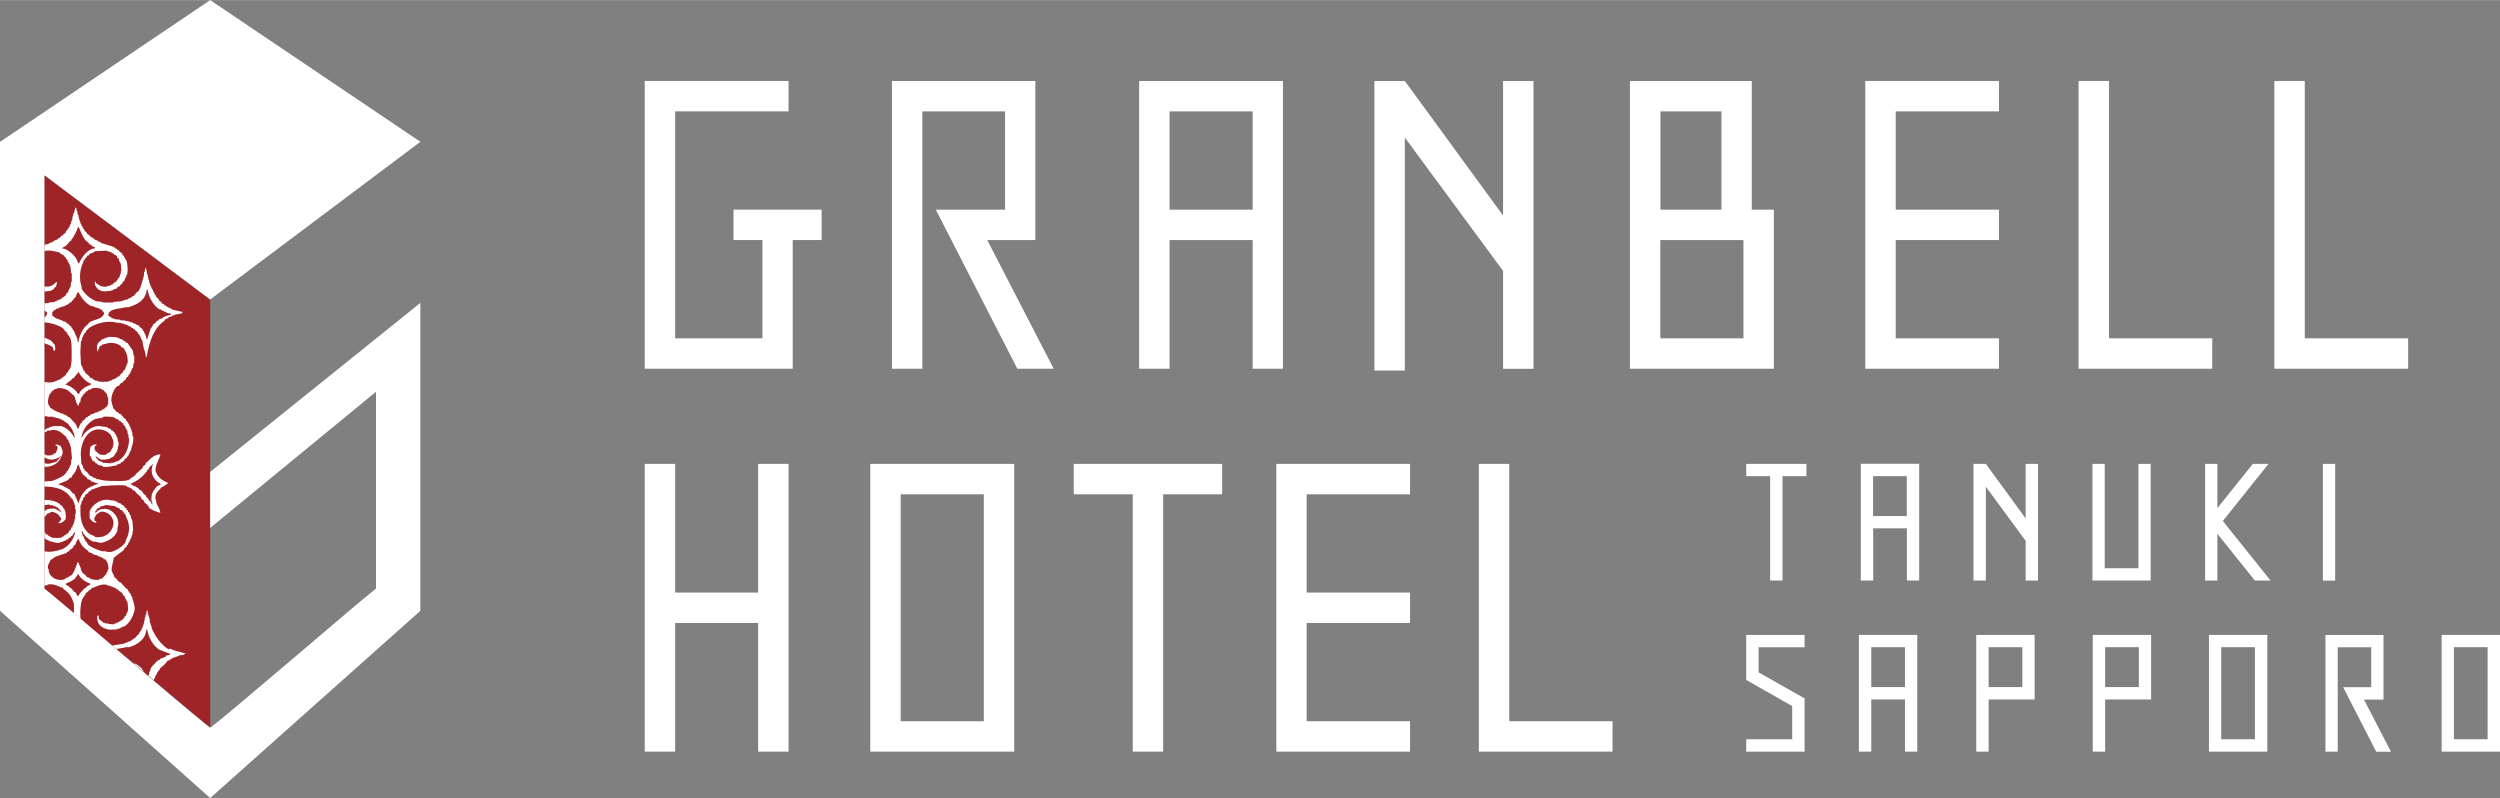 <?xml version="1.0" encoding="UTF-8"?>
<svg id="_レイヤー_2" data-name="レイヤー 2" xmlns="http://www.w3.org/2000/svg" width="82.66mm" height="26.39mm" xmlns:xlink="http://www.w3.org/1999/xlink" viewBox="0 0 234.32 74.79">
  <rect x="0" y="0" width="234.32" height="74.79" fill="#808080" stroke="none"/>
  <defs>
    <style>
      .cls-1 {
        fill: #9e2428;
      }

      .cls-2, .cls-3 {
        fill: #fff;
      }

      .cls-3 {
        fill-rule: evenodd;
      }

      .cls-4 {
        fill: none;
      }

      .cls-5 {
        clip-path: url(#clippath);
      }
    </style>
    <clipPath id="clippath">
      <polygon class="cls-4" points="19.71 68.2 4.16 55.16 4.16 16.41 19.71 28.07 19.71 68.2"/>
    </clipPath>
  </defs>
  <g id="_レイヤー_3" data-name="レイヤー 3">
    <g>
      <g>
        <g>
          <g>
            <path class="cls-4" d="M84.42,67.59h7.79v-21.27h-7.79v21.27Z"/>
            <polygon class="cls-2" points="71.06 55.53 63.28 55.53 63.28 43.47 60.43 43.47 60.43 70.44 63.28 70.44 63.28 58.38 71.06 58.38 71.06 70.44 73.91 70.44 73.91 43.47 71.06 43.47 71.06 55.53"/>
            <path class="cls-2" d="M81.57,43.47v26.97h13.49v-26.97h-13.49ZM92.21,67.59h-7.79v-21.27h7.79v21.27Z"/>
            <path class="cls-2" d="M132.16,46.32v-2.85h-12.53v26.97h12.53v-2.85h-9.69v-9.21h9.69v-2.85h-9.69v-9.21h9.69Z"/>
            <path class="cls-2" d="M151.14,67.59h-9.68v-24.12h-2.85v26.97h12.53v-2.85Z"/>
            <polygon class="cls-2" points="100.64 46.32 106.17 46.32 106.17 70.44 109.02 70.44 109.02 46.32 114.55 46.32 114.55 43.47 100.64 43.47 100.64 46.32"/>
          </g>
          <g>
            <path class="cls-4" d="M94.19,10.43h-7.75v9.21h7.75v-9.21Z"/>
            <path class="cls-4" d="M117.41,10.43h-7.79v9.21h7.79v-9.21Z"/>
            <path class="cls-2" d="M166.26,19.64h-2.07V7.58h-11.42v26.97h13.49v-14.91ZM155.63,10.43h5.72v9.21h-5.72v-9.21ZM163.41,31.7h-7.79v-9.21h7.79v9.21Z"/>
            <path class="cls-2" d="M68.75,22.49h2.71v9.21h-8.18V10.43h10.63v-2.85h-13.48v26.97h13.87v-12.06h2.71v-2.85h-8.26v2.85Z"/>
            <path class="cls-2" d="M83.6,7.58v26.97h2.85V10.43h7.75v9.21h-6.49l7.64,14.91h3.41l-6.23-12.06h4.51V7.58h-13.45Z"/>
            <path class="cls-2" d="M120.25,34.55V7.58h-13.48v26.97h2.85v-12.06h7.79v12.06h2.85ZM109.62,19.64v-9.21h7.79v9.21h-7.79Z"/>
            <path class="cls-2" d="M187.36,10.43v-2.85h-12.53v26.97h12.53v-2.85h-9.68v-9.21h9.68v-2.85h-9.68v-9.21h9.68Z"/>
            <path class="cls-2" d="M207.35,31.7h-9.68V7.58h-2.85v26.97h12.53v-2.85Z"/>
            <path class="cls-2" d="M225.71,31.7h-9.69V7.58h-2.85v26.97h12.54v-2.85Z"/>
            <path class="cls-2" d="M140.88,7.58v12.61l-9.21-12.61h-2.85v27.14h2.85V12.88l9.21,12.5v9.18h2.85V7.58h-2.85Z"/>
          </g>
        </g>
        <polygon class="cls-4" points="19.71 28.07 19.71 68.2 4.16 55.16 4.16 16.41 19.71 28.07"/>
        <polygon class="cls-2" points="4.22 16.46 4.16 16.41 4.16 16.5 4.22 16.46"/>
        <polygon class="cls-1" points="19.7 68.2 4.16 55.16 4.16 16.41 19.7 28.07 19.7 68.2"/>
        <g class="cls-5">
          <path class="cls-3" d="M15.78,60.84c-.7-.44-1.21-1.17-1.56-1.96v-.17h-.06v-.17h-.06v-.17h-.06v-.29c-.08-.26-.2-.61-.23-.92-.14.15-.04.25-.12.46h-.06v.23h-.06v.29h-.06v.29h-.06v.17h-.06v.17h-.06v.12h-.06v.17s-.08.04-.12.06v.12s-.08.04-.12.06v.12c-.06.04-.12.08-.17.12-.08.1-.15.19-.23.29h-.12s-.04.08-.06.12h-.12s-.04.08-.06.12h-.12v.06h-.17v.06h-.12v.06h-.17v.06c-.37.06-.73.12-1.1.17-.19.05-1.13-.06-1.27-.12v-.06c-.12-.02-.23-.04-.35-.06v-.06h-.12v-.06h-.12s-.04-.08-.06-.12h-.12s-.04-.08-.06-.12h-.12s-.04-.08-.06-.12c-.1-.08-.19-.15-.29-.23v-.12s-.08-.04-.12-.06c-.04-.12-.08-.23-.12-.35h-.06v-.12h-.06c-.02-.21-.04-.42-.06-.64-.15-.5-.06-1.76.12-2.14h.06v-.12s.08-.04.12-.06v-.12s.08-.04.12-.06v-.12c.1-.08.19-.15.29-.23.02-.04.04-.08.06-.12h.12c.04-.06.08-.12.12-.17.08-.02.15-.04.23-.06.21-.11.78-.36,1.21-.23v.06h.23v.06h.17v.06h.17v.06h.12v.06h.12s.04.08.06.12h.12c.04.06.08.12.12.17h.12v.06c.08.06.15.12.23.17v.12c.06.04.12.08.17.12.02.08.04.15.06.23h.06c.02.08.04.15.06.23h.06c.05.12.12.8.06.98h-.06v.17h-.06c-.02.08-.04.15-.06.23-.04.02-.08.04-.12.06v.12h-.06c-.06.08-.12.15-.17.23h-.12s-.04.08-.06.12h-.12v.06h-.12v.06h-.12v.06h-.17v.06c-.2.07-.58-.02-.69-.06h-.23v-.06h-.17s-.04-.08-.06-.12c-.26-.17-.35-.13-.35-.58-.04.02-.08.04-.12.06,0,.18-.03.43.06.52.06.5.89.86,1.39.75h.4v-.06h.23v-.06h.12v-.06c.12-.04.23-.08.35-.12.46-.29.75-.82.92-1.39.12-.4-.09-.94-.17-1.15v-.17h-.06v-.12h-.06c-.02-.08-.04-.15-.06-.23-.04-.02-.08-.04-.12-.06v-.12s-.08-.04-.12-.06v-.12c-.08-.06-.15-.12-.23-.17-.15-.17-.31-.35-.46-.52-.06-.02-.12-.04-.17-.06-.1-.12-.19-.23-.29-.35-.04-.02-.08-.04-.12-.06-.04-.12-.08-.23-.12-.35h-.06v-.17h-.06c-.07-.21.02-.62.06-.75.04-.19.08-.39.12-.58.33-.25.65-.5.98-.75v-.12c.08-.06.15-.12.23-.17v-.12s.08-.04.12-.06c.02-.08.04-.15.06-.23h.06c.04-.12.08-.23.12-.35h.06v-.17h.06v-.17h.06v-.35h.06c-.02-.33-.04-.65-.06-.98h-.06v-.17h-.06c-.02-.12-.04-.23-.06-.35h-.06v-.12h-.06v-.12s-.08-.04-.12-.06v-.12s-.08-.04-.12-.06v-.12s-.08-.04-.12-.06c-.08-.1-.15-.19-.23-.29h-.12s-.04-.08-.06-.12c-.12-.04-.23-.08-.35-.12v-.06h-.12v-.06h-.17v-.06h-.23c-.95-.3-1.87.4-2.08,1.04v.64c.23.19.21.37.64.4-.04-.16-.01-.13-.17-.17-.02-.2-.08-.27.06-.4.06-.22.16-.25.35-.35v-.06h.17v-.06c.63,0,1,.35,1.15.81.2.61-.39,1.36-.75,1.44-.13.13-.74.2-.98.12v-.06c-.25-.11-.46-.17-.64-.35-.44-.43-.69-1.04-.69-1.91v-.69h.06c.02-.12.04-.23.06-.35h.06c.04-.12.08-.23.12-.35.04-.02.08-.04.12-.06v-.12c.1-.08.19-.15.29-.23l.12-.17h.12s.04-.08.06-.12c.33-.12.65-.23.98-.35.31-.02.62-.04.92-.06.45,0,1.08-.08,1.44.06v.06c.12.04.23.08.35.12v.06h.12c.04.06.08.12.12.17h.12c.08.1.15.19.23.29.13.12.27.23.4.35v.12c.1.08.19.15.29.23v.12c.1.08.19.15.29.23v.06s.08.04.12.06v.12c.14.19.8.46,1.1.52-.04-.37-.23-.58-.35-.87-.06-.15-.02-.35-.12-.46.01-.53.2-.66.46-.92.04-.06.08-.12.12-.17h.12v-.06h.12s.04-.08.06-.12h.12v-.06c.16-.1.1.05.17-.17-.35-.09-.95-.51-1.04-.87-.39-.42.3-1.38.35-1.79-.61.04-.89.37-1.21.69-.06.04-.12.08-.17.12v.12c-.1.08-.19.15-.29.23v.12c-.19.17-.38.35-.58.52-.08.1-.15.19-.23.29h-.12s-.04.08-.06.12h-.12s-.04.08-.06.12c-.34.21-.9.17-1.44.17-.61,0-1.14-.02-1.56-.17h-.17v-.06l-.35-.12v-.06c-.08-.02-.15-.04-.23-.06-.1-.12-.19-.23-.29-.35-.08-.06-.15-.12-.23-.17v-.12s-.08-.04-.12-.06c-.02-.1-.04-.19-.06-.29h-.06v-.12h-.06c-.02-.31-.04-.62-.06-.92,0-.96.4-1.77.98-2.14.71-.45,1.82-.05,1.96.64.21.21.13.88-.06,1.04-.09.35-.38.31-.58.52-.51,0-.56-.03-.81-.29-.04-.02-.08-.04-.12-.06v-.06c-.04-.07,0,0-.06-.06-.02-.26-.06-.33.17-.46v-.06c-.38,0-.35.1-.58.23-.04.22-.06.51-.06.81.15.13.16.36.29.52.06.02.12.04.17.06.04.06.08.12.12.17h.12s.04.08.06.12c.13.08.3.06.46.12v.06c.25.08.76,0,.92-.06.13-.02.27-.04.4-.06v-.06c.12-.04.23-.08.35-.12.02-.04.04-.08.06-.12h.12c.1-.12.19-.23.29-.35.06-.04.12-.08.17-.12v-.12s.08-.04.12-.06c.04-.12.08-.23.12-.35h.06v-.12h.06v-.17c.08-.21.27-.81.17-1.15h-.06v-.35h-.06v-.23h-.06v-.12h-.06v-.17h-.06c-.02-.08-.04-.15-.06-.23h-.06v-.12h-.06c-.02-.06-.04-.12-.06-.17-.04-.02-.08-.04-.12-.06v-.12c-.06-.04-.12-.08-.17-.12-.12-.13-.23-.27-.35-.4h-.12c-.04-.06-.08-.12-.12-.17h-.12c-.08-.1-.15-.19-.23-.29h-.06c-.06-.19-.12-.38-.17-.58-.17-.59.27-1.38.52-1.56h.12c.08-.1.15-.19.23-.29h.12s.04-.08.06-.12c.1-.08.19-.15.29-.23v-.12c.08-.06.15-.12.23-.17v-.12s.08-.04.12-.06v-.12h.06v-.12h.06c.04-.12.08-.23.12-.35h.06c.02-.15.04-.31.06-.46h.06v-.69h-.06c-.02-.15-.04-.31-.06-.46-.17-.25-.35-.5-.52-.75h-.12c-.04-.06-.08-.12-.12-.17h-.12s-.04-.08-.06-.12h-.12v-.06h-.17v-.06h-.12v-.06c-.14-.05-.84-.12-1.04-.06v.06h-.17v.06h-.17v.06h-.12c-.13.12-.27.23-.4.35-.07.1,0,.13-.12.23,0,.18-.03.43.06.52v.06h.06v-.23h.06c.05-.1.04-.22.12-.29h.12s.04-.08.06-.12c.1-.02.19-.04.29-.06.51-.19,1.06-.09,1.44.17.04.06.08.12.12.17h.12c.06.05.27.41.29.52.09.09.19.74.12.98h-.06v.17h-.06v.17h-.06c-.02.08-.04.15-.06.23l-.17.12v.12c-.06.04-.12.08-.17.12-.08.1-.15.19-.23.29h-.12s-.04.08-.06.12h-.12v.06c-.12.04-.23.08-.35.12v.06h-.17v.06h-.17v.06h-.46v.06h-.06v-.06h-.4v-.06c-.12-.02-.23-.04-.35-.06v-.06h-.12s-.04-.08-.06-.12c-.08-.02-.15-.04-.23-.06-.04-.06-.08-.12-.12-.17-.13-.12-.27-.23-.4-.35v-.12s-.08-.04-.12-.06c-.04-.12-.08-.23-.12-.35h-.06v-.17h-.06c-.02-.4-.04-.81-.06-1.21.02-.35.04-.69.06-1.04h.06c.02-.12.04-.23.06-.35h.06c.02-.08.04-.15.06-.23h.06v-.12c.06-.04.12-.08.17-.12v-.12c.08-.06.15-.12.23-.17v-.06c.61-.44,1.74-.8,2.71-.52h.35v.06h.23v.06h.17v.06h.17v.06h.12v.06c.08.02.15.04.23.06.02.04.04.08.06.12h.12s.04.08.06.12h.12s.04.08.06.12c.08.06.15.12.23.17v.12c.06.04.12.08.17.12v.12h.06c.04.12.08.23.12.35h.06c.04.23.08.46.12.69.09.26.21.61.23.92h.06c.26-1.47.66-2.69,1.67-3.41.04-.06.08-.12.12-.17.08-.02.15-.04.23-.06.02-.04.04-.08.06-.12h.17v-.06h.12v-.06h.17v-.06c.27-.06.54-.12.81-.17v-.12c-.33-.08-.65-.15-.98-.23v-.06c-.08-.02-.15-.04-.23-.06v-.06h-.12v-.06h-.12s-.04-.08-.06-.12h-.12c-.04-.06-.08-.12-.12-.17h-.12s-.04-.08-.06-.12c-.1-.08-.19-.15-.29-.23v-.12c-.08-.06-.15-.12-.23-.17v-.12s-.08-.04-.12-.06v-.12l-.12-.12v-.12h-.06v-.12h-.06v-.12h-.06c-.02-.08-.04-.15-.06-.23h-.06v-.17h-.06v-.17h-.06v-.23h-.06v-.23h-.06v-.29h-.06c-.06-.18,0-.39-.12-.52v-.12h-.06c-.02.13-.04.27-.06.4h-.06v.29c-.15.49-.25,1.12-.52,1.5-.06.04-.12.08-.17.12-.1.12-.19.23-.29.35h-.12s-.04.08-.06.12h-.12v.06c-.08.02-.15.04-.23.06v.06c-.12.02-.23.04-.35.06v.06h-.23v.06c-.27.02-.54.04-.81.06v.06h-.98v-.06c-.19-.02-.38-.04-.58-.06-.53-.19-1.17-.72-1.39-1.21v-.17c-.27-.71-.15-1.72.17-2.31v-.12s.08-.04.12-.06v-.12c.06-.04.12-.08.17-.12.02-.06.04-.12.06-.17h.12c.04-.06.08-.12.12-.17.12-.04.23-.08.35-.12v-.06h.12v-.06c.38-.02.77-.04,1.15-.06v.06h.23v.06c.08.02.15.04.23.06v.06h.12c.04.06.08.12.12.17h.12l.12.12v.12c.06.04.12.08.17.12.02.1.04.19.06.29h.06v.12h.06c.02.25.04.5.06.75h-.06v.29h-.06c-.02.1-.04.19-.06.29-.04.02-.08.04-.12.06v.12h-.06c-.07.09-.08.1-.12.23-.15.04-.19.09-.29.17v.06c-.08.02-.15.04-.23.06v.06c-.12.02-.23.04-.35.06v.06c-.69,0-.63-.12-1.04-.35v-.12h-.12c.02.13.04.27.06.4h.06c.1.4.71.59,1.15.46h.29v-.06h.17v-.06c.12-.04.23-.08.35-.12.04-.06.08-.12.12-.17h.12c.06-.08.12-.15.17-.23.04-.02.08-.04.12-.06v-.12c.06-.04.12-.08.17-.12.04-.12.08-.23.12-.35h.06v-.17h.06c.13-.33.08-1.12-.06-1.44h-.06v-.12h-.06v-.12h-.06c-.02-.06-.04-.12-.06-.17-.04-.02-.08-.04-.12-.06v-.12c-.1-.08-.19-.15-.29-.23-.02-.04-.04-.08-.06-.12h-.12s-.04-.08-.06-.12h-.12s-.04-.08-.06-.12h-.12v-.06c-.38-.12-.77-.23-1.15-.35v-.06h-.12v-.06h-.12l-.12-.12c-.08-.02-.15-.04-.23-.06-.02-.04-.04-.08-.06-.12h-.12s-.04-.08-.06-.12h-.12c-.15-.1-.11-.23-.35-.29-.07-.25-.18-.2-.29-.35v-.12s-.08-.04-.12-.06c-.02-.08-.04-.15-.06-.23h-.06c-.02-.08-.04-.15-.06-.23h-.06v-.17h-.06v-.17h-.06v-.23h-.06v-.23h-.06c-.02-.13-.04-.27-.06-.4h-.06v-.23h-.06v-.06h-.06c-.04.17-.08.35-.12.52h-.06v.23h-.06c-.02.15-.04.31-.06.46h-.06c-.02.12-.04.23-.06.35h-.06c-.02.08-.04.15-.06.23h-.06v.12s-.08.04-.12.06v.12c-.06.04-.12.08-.17.12v.12c-.08.06-.15.12-.23.17-.02.04-.04.08-.06.12h-.12c-.06.08-.12.15-.17.23h-.12s-.04.08-.06.12c-.08.02-.15.04-.23.06v.06h-.12v.06h-.12v.06l-.35.12v.06c-.12.02-.23.04-.35.06v.06c-.17.04-.35.08-.52.12v.06c-.08.02-.15.04-.23.06v.06c-.08.02-.15.04-.23.06-.04.06-.08.12-.12.17h-.12c-.04.06-.08.12-.12.17h-.06v.12c-.08.06-.15.12-.23.17v.12h-.06c-.04.12-.08.23-.12.35h-.06v.17h-.06v.23c-.17.54.06,1.23.29,1.56.08.06.15.12.23.17.02.06.04.12.06.17h.12c.06.08.12.15.17.23h.12s.04.08.06.12c.1.02.19.04.29.06v.06h.12v.06h.29v.06c.23-.02.46-.04.69-.06.09-.1.2-.09.29-.17.02-.04.04-.08.06-.12.06-.04.12-.08.17-.12v-.17h.06v-.29c-.21.12-.3.34-.58.4-.12.11-.61.06-.75,0v-.06c-.1-.02-.19-.04-.29-.06-.02-.04-.04-.08-.06-.12h-.12s-.04-.08-.06-.12c-.12-.1-.23-.19-.35-.29-.04-.12-.08-.23-.12-.35h-.06v-.17h-.06v-.4s-.07-.02-.06-.12h.06v-.4h.06v-.17h.06c.02-.08.04-.15.06-.23h.06v-.12c.06-.04.12-.08.17-.12.08-.1.15-.19.23-.29.32-.23,1.04-.39,1.56-.23.17.04.35.08.52.12.02.04.04.08.06.12h.12s.04.08.06.12h.12s.04.08.06.12c.06.04.12.08.17.12v.12s.08.04.12.06c.02.08.04.15.06.23h.06v.12h.06v.12h.06v.17h.06c.02.21.04.42.06.64h.06v.81h-.06c-.02.17-.04.35-.06.52h-.06v.12h-.06c-.04.12-.08.23-.12.35-.06.04-.12.08-.17.12v.12c-.06.04-.12.08-.17.12v.06h-.12c-.04.06-.08.12-.12.17h-.12v.06c-.12.04-.23.08-.35.12v.06h-.17v.06c-.19.02-.38.04-.58.06v.06h-.98v-.06c-.27-.02-.54-.04-.81-.06-1.02-.32-1.55-.74-1.91-1.73v-.23h-.06v-.29h-.06v-.29h-.06c-.06-.19,0-.33-.12-.46v-.12c-.14.15-.05.24-.12.46h-.06v.29h-.06v.23h-.06v.23h-.06c-.02.13-.04.27-.06.4-.53,1.25-1.38,2.33-3,2.48v.12c1.61.13,2.47,1.26,3,2.48.04.21.08.42.12.64.09.28.22.63.23.98h.06c.04-.2.12-.42.17-.58v-.29h.06v-.29h.06v-.23h.06v-.17h.06v-.17c.17-.25.35-.5.52-.75.06-.02.12-.04.17-.06.04-.06.08-.12.12-.17h.12s.04-.08.06-.12h.12v-.06h.12v-.06h.17v-.06h.12v-.06h.17v-.06h.23v-.06h.35c.87-.26,2.1.07,2.66.46.08.1.15.19.23.29.04.02.08.04.12.06v.12s.08.04.12.06v.12s.08.04.12.06v.12h.06c.2.44.17,1.1.17,1.73,0,.5-.01.93-.17,1.27h-.06v.12s-.08.04-.12.06v.12c-.06.04-.12.08-.17.12v.12c-.06.04-.12.08-.17.12v.06h-.12c-.04.06-.08.12-.12.17h-.12s-.04.08-.06.12h-.12c-.5.28-.98.33-1.56.12h-.17v-.06h-.12v-.06c-.08-.02-.15-.04-.23-.06-.02-.04-.04-.08-.06-.12h-.12c-.04-.06-.08-.12-.12-.17h-.12v-.06c-.08-.06-.15-.12-.23-.17v-.12l-.17-.12c-.02-.08-.04-.15-.06-.23h-.06v-.12h-.06v-.17h-.06c-.08-.2-.08-.83,0-1.04h.06c.02-.08.04-.15.06-.23h.06v-.12c.1-.08.19-.15.29-.23.04-.06.08-.12.12-.17.12-.04.23-.08.35-.12v-.06c.13-.07.62-.19.87-.12.22.07.7.24.81.4.02.1.04.19.06.29h.06v.06c.16-.16.08-.32.06-.58-.13-.15-.27-.31-.4-.46h-.12v-.06c-.08-.02-.15-.04-.23-.06v-.06h-.23v-.06h-.75v.06h-.29v.06h-.12v.06h-.12v.06h-.12l-.12.12h-.12s-.04.08-.06.12c-.15.13-.31.27-.46.4v.12h-.06c-.04.12-.08.23-.12.35h-.06c-.04.1-.16.82-.12.98.1.31.19.62.29.92.04.02.08.04.12.06.02.08.04.15.06.23.04.02.08.04.12.06v.12c.12.1.23.19.35.29.02.06.04.12.06.17h.12c.1.12.19.23.29.35h.12s.04.08.06.12c.1.08.19.15.29.23v.12s.08.04.12.06v.12h.06v.17c.03.09.15.37.12.52h-.06c-.02.21-.04.42-.06.64h-.06c-.02.08-.04.15-.06.23h-.06v.12h-.06s-.04.08-.06.12h-.12s-.04.08-.06.12h-.12s-.04.08-.06.12h-.12c-.06.08-.12.15-.17.23-.1.08-.19.15-.29.23-.36.51-.88,1.53-.58,2.48.02.13.04.27.06.4.29.69.79,1.22,1.5,1.5.23.02.46.04.69.06,1.01,0,1.51-.49,1.73-1.27.07-.25-.13-.5-.17-.69-.16-.04-.35-.2-.46-.12-.07.05,0,0-.06.06.06.02.12.04.17.06.03.12,0,.05.06.12-.02.17-.14.51-.23.58h-.12s-.04.08-.06.12h-.17v.06h-.46c-.17-.12-.35-.23-.52-.35v-.12s-.08-.04-.12-.06v-.17h-.06v-.17h-.06v-.4h.06c.02-.13.04-.27.06-.4.04-.02.08-.04.12-.06v-.12s.08-.04.12-.06c.15-.16.2-.29.46-.35v-.06h.23c.55-.19.99.08,1.27.35.1.08.19.15.29.23v.12s.08.04.12.06v.12h.06c.04.12.08.23.12.35h.06v.23h.06c.04.4.08.81.12,1.21h-.06c-.02.19-.04.38-.06.58h-.06c-.04.12-.08.23-.12.35h-.06v.12c-.06.04-.12.08-.17.12v.12c-.06.04-.12.08-.17.12v.06c-.34.25-.77.44-1.21.58-.33.02-.65.04-.98.06h-1.33v-.06h-.17v-.06h-.12v-.06c-.12-.04-.23-.08-.35-.12-.04-.06-.08-.12-.12-.17h-.12c-.13-.15-.27-.31-.4-.46-.08-.06-.15-.12-.23-.17-.4-.55-.89-1.36-1.79-1.39.08.21.15.42.23.64h.06v.12h.06c.02.13.04.27.06.4H.01c.22.71-.72,1.42-1.15,1.5v.12c.06.02.12.04.17.06v.06h.12v.06h.12s.04.08.06.12h.12s.04.08.06.12h.12c.16.11.52.71.4,1.1h-.06v.23h-.06v.17h-.06v.12h-.06v.17h-.06l-.17.52c.99-.19,1.41-.87,1.91-1.56.04-.02.08-.04.12-.06.1-.12.19-.23.29-.35h.12c.06-.08.12-.15.17-.23h.12s.04-.08.06-.12h.12v-.06c.08-.02.15-.04.23-.06v-.06c.32-.13.86-.06,1.27-.06,1.37,0,2.16.28,2.71,1.1.04.02.08.04.12.06.02.08.04.15.06.23h.06v.17h.06v.17h.06v.4h.06v.46h-.06v.46h-.06v.29h-.06v.17h-.06v.12h-.06v.17s-.08.04-.12.06c-.02.08-.04.15-.06.23h-.06c-.08.1-.13.14-.17.29-.13.04-.14.05-.23.12v.06h-.12s-.04.08-.06.12h-.12v.06c-.31.14-.63.07-.98.06-.1-.11-.11-.05-.23-.12v-.06h-.12s-.04-.08-.06-.12h-.12l-.12-.12v-.12s-.08-.04-.12-.06c-.02-.08-.04-.15-.06-.23h-.06v-.29c-.08-.25-.02-.29,0-.58.11-.1.05-.13.12-.23.04-.02.08-.04.12-.06.08-.1.15-.19.23-.29h.12v-.06h.17v-.06c.18-.06.46.05.52.12.28.07.28.3.46.46v.17h-.06c-.04.16-.01.13-.17.17v.12c.19,0,.26-.01.35-.12.23-.07.12-.12.29-.23.02-.28.07-.28,0-.52v-.23h-.06v-.17s-.08-.04-.12-.06v-.12s-.08-.04-.12-.06v-.12c-.06-.02-.12-.04-.17-.06-.04-.06-.08-.12-.12-.17h-.12v-.06c-.22-.12-.92-.35-1.33-.23v.06h-.29v.06h-.17v.06h-.12v.06c-.08.02-.15.04-.23.06-.02.04-.04.08-.06.12h-.12c-.04.06-.08.12-.12.17h-.12l-.12.12v.12c-.08.06-.15.12-.23.17v.12h-.06l-.12.35h-.06v.17c-.58,1.33.19,2.58.87,3.23.12.11.27.13.4.23.06.08.12.15.17.23.04.02.08.04.12.06v.12h.06c.02.13.04.27.06.4h.06v.35h.06v.23h-.06v.29h-.06v.17h-.06c-.02.08-.04.15-.06.23-.06.04-.12.08-.17.12-.12.13-.23.27-.35.4h-.12c-.06.08-.12.15-.17.23-.15.13-.31.27-.46.4v.12s-.08.04-.12.06v.12s-.08.04-.12.06v.12h-.06c-.04.12-.08.23-.12.35h-.06c-.02.12-.04.23-.06.35h-.06v.29c-.14.45.08,1.15.29,1.44.06.04.12.08.17.12v.12c.06.04.12.08.17.12v.06h.12c.04.06.08.12.12.17.17.06.35.12.52.17v.06c.23.04.46.08.69.12v-.06h.4v-.06h.23v-.06h.12v-.06h.12s.04-.08.06-.12h.12v-.06c.06-.04.12-.08.17-.12.04-.18.21-.45.12-.58v-.23c-.18.12-.03.06-.12.23h-.06v.12h-.06c-.06.08-.12.15-.17.23-.17.06-.35.12-.52.17-.53.17-1.41-.31-1.56-.52v-.12s-.08-.04-.12-.06v-.12s-.08-.04-.12-.06c-.02-.13-.04-.27-.06-.4h-.06c-.1-.3.14-1.07.23-1.21.04-.02.08-.04.12-.06v-.12c.08-.06.15-.12.23-.17.1-.12.19-.23.29-.35h.12s.04-.08.06-.12c.08-.02.15-.04.23-.06v-.06c.08-.02.15-.04.23-.06v-.06h.17v-.06h.23v-.06c.43-.14,1,.12,1.21.23.08.02.15.04.23.06.02.04.04.08.06.12.54.36.77.71.98,1.39v1.04c-.02.35-.04.69-.06,1.04h-.06c-.02.12-.04.23-.06.35h-.06c-.02.08-.04.15-.06.23-.19.21-.39.42-.58.64h-.12s-.04.08-.06.12c-.12.04-.23.08-.35.12v.06h-.17v.06c-.27.06-.54.12-.81.17v-.06c-.11,0-.43.11-.64.06v-.06s-.08.04-.12.06v-.06h-.46v-.06h-.29v-.06h-.23v-.06h-.17v-.06h-.12v-.06h-.12v-.06h-.12l-.12-.12h-.12c-.04-.06-.08-.12-.12-.17h-.12c-.06-.08-.12-.15-.17-.23-.04-.02-.08-.04-.12-.06v-.12c-.06-.04-.12-.08-.17-.12-.04-.12-.08-.23-.12-.35h-.06v-.17h-.06v-.17h-.06v-.17h-.06c-.02-.19-.04-.38-.06-.58h-.06c-.07-.21.02-.37-.12-.52v-.12c-.12.13-.05.28-.12.46h-.06v.29h-.06v.23h-.06v.29h-.06c-.04.17-.08.35-.12.52h-.06c-.04.12-.08.23-.12.35h-.06v.12h-.06c-.02.08-.04.15-.06.23H.01c-.02.06-.04.12-.06.17-.04.02-.08.04-.12.06v.12c-.08.06-.15.12-.23.17-.2.21-.39.48-.64.64h-.12l-.12.12h-.12v.06h-.12v.06h-.12v.06h-.17v.06h-.23v.06c-.22.07-.32-.03-.46.12h-.12v.06c.12.02.23.04.35.06v.06h.29v.06h.23v.06h.17v.06c.12.04.23.08.35.12v.06h.12s.04.08.06.12h.12c.04.06.08.12.12.17h.12s.04.08.06.12c.1.08.19.15.29.23v.12c.08.06.15.12.23.17v.12s.08.04.12.06c.02.08.04.15.06.23.04.02.08.04.12.06v.12h.06v.12h.06v.17h.06v.12h.06v.17h.06v.17h.06v.17h.06v.23h.06v.29c.07.22.16.46.17.75h.06c.02-.13.04-.27.06-.4h.06v-.23h.06v-.29h.06v-.29h.06v-.23h.06v-.17h.06v-.17h.06v-.12h.06c.02-.08.04-.15.06-.23.06-.04.12-.08.17-.12v-.12c.08-.06.15-.12.23-.17v-.06h.12s.04-.08.06-.12h.12s.04-.08.06-.12h.12v-.06h.12v-.06h.17v-.06h.12v-.06c.15-.02.31-.04.46-.06v-.06c.29-.02.58-.04.87-.06v-.06c.13-.03.16.07.23.06v-.06h.23v.06h.06s.03-.08.12-.06v.06c.23.02.46.04.69.06v.06h.17v.06h.12v.06h.17v.06h.12s.04.08.06.12h.12c.19.21.39.42.58.64.02.08.04.15.06.23h.06v.17h.06v.17h.06v.35h.06v.75h-.06c-.02.21-.04.42-.06.64h-.06c-.02.12-.04.23-.06.35h-.06c-.02.08-.04.15-.06.23-.04.02-.08.04-.12.06v.12c-.1.08-.19.15-.29.23-.02.04-.04.08-.06.12h-.12s-.04.08-.06.12c-.08.02-.15.04-.23.06v.06h-.12v.06h-.23c-.11.04-.51.17-.69.12v-.06h-.35v-.06h-.17v-.06h-.12v-.06c-.08-.02-.15-.04-.23-.06-.02-.04-.04-.08-.06-.12h-.12l-.35-.46v-.12h-.06v-.12h-.06c-.02-.19-.04-.38-.06-.58h-.06c.04-.21.08-.42.12-.64h.06v-.17c.23-.52.9-.94,1.67-.92.1.11.13.05.23.12.04.06.08.12.12.17.06.02.12.04.17.06v.12h.12c-.01-.46-.18-.48-.35-.75-.31-.06-.79-.23-1.15-.12v.06c-.17.06-.35.12-.52.17-.02.04-.04.08-.06.12h-.12c-.06.08-.12.15-.17.23-.1.08-.19.15-.29.23v.12s-.08.04-.12.06c-.02.08-.04.15-.06.23-.11.21-.37.77-.23,1.21h.06v.23h.06v.17h.06v.17h.06v.12s.08.04.12.06v.12s.08.04.12.06v.12c.12.1.23.19.35.29.02.04.04.08.06.12h.12s.04.08.06.12h.12v.06c.08.02.15.04.23.06v.06c.12.02.23.04.35.06v.06h.17v.06h.17v.06h.17v.06h.12v.06l.52.17s.04.08.06.12c.08.02.15.04.23.06.04.06.08.12.12.17h.12c.06.08.12.15.17.23.13.12.27.23.4.35v.12s.08.04.12.06v.12s.08.04.12.06c.02.1.04.19.06.29h.06v.12h.06v.17h.06v.23h.06v.23h.06v.23h.06c.02.13.04.27.06.4h.06c.03.12,0,.05.06.12.11-.27.2-.65.29-.92v-.23h.06c.02-.12.04-.23.06-.35h.06c.02-.08.04-.15.06-.23h.06v-.12s.08-.04.12-.06v-.12s.08-.04.12-.06v-.12c.12-.1.23-.19.35-.29.06-.08.12-.15.17-.23h.12s.04-.08.06-.12h.12s.04-.08.06-.12c.08-.02.15-.04.23-.06.02-.04.04-.08.06-.12.1-.02.19-.04.29-.06v-.06c.08-.02.15-.04.23-.06v-.06h.17v-.06h.17v-.06h.17v-.06h.23v-.06c.12-.04.23-.08.35-.12v-.06h.12s.04-.08.06-.12h.12c.19-.21.38-.42.58-.64.02-.08.04-.15.06-.23h.06v-.12h.06c.08-.18.21-.96.12-1.27h-.06v-.17h-.06v-.17h-.06v-.12h-.06v-.12s-.08-.04-.12-.06v-.12h-.06c-.08-.1-.13-.14-.17-.29-.17-.05-.23-.13-.35-.23v-.06h-.12v-.06c-.12-.04-.23-.08-.35-.12v-.06c-.37-.16-1.09-.08-1.39.12v.06c-.06.04-.12.08-.17.12-.04.17-.08.35-.12.52.19-.05.27-.18.4-.29v-.06c.1-.02.19-.04.29-.06v-.06c1.48-.02,2.29,1.58,1.44,2.77-.08.06-.15.12-.23.17-.02.04-.04.08-.06.12h-.12s-.04.08-.06.12c-.1.02-.19.04-.29.06v.06c-.33.13-1.05.13-1.39,0v-.06h-.17v-.06h-.12v-.06h-.12s-.04-.08-.06-.12h-.12c-.06-.08-.12-.15-.17-.23-.04-.02-.08-.04-.12-.06v-.12s-.08-.04-.12-.06c-.04-.12-.08-.23-.12-.35h-.06v-.12h-.06v-.23h-.06v-.23h-.06v-.58h-.06v-.35h.06v-.46h.06v-.23h.06c.04-.12.08-.23.12-.35h.06v-.12s.08-.04.12-.06v-.12s.08-.04.12-.06c.08-.1.15-.19.23-.29h.12s.04-.08.06-.12c.12-.04.23-.08.35-.12v-.06h.12v-.06c.15-.02.31-.04.46-.06v-.06l.52-.06v.06c.08-.01.14-.09.29-.06v.06c.08,0,.09-.09.23-.06v.06h.58v.06h.35v.06h.23v.06h.17v.06h.17v.06h.12v.06c.12.04.23.08.35.12.02.04.04.08.06.12h.12s.04.08.06.12c.12.1.23.19.35.29.02.08.04.15.06.23.04.02.08.04.12.06v.17h.06v.12h.06v.17h.06c.04.27.08.54.12.81.06.18.16.4.17.64h.06c.12-.52.23-1.04.35-1.56h.06v-.12h.06v-.17h.06l.12-.35h.06c.02-.08.04-.15.06-.23h.06c.02-.06.04-.12.06-.17.04-.02.08-.04.12-.06v-.12c.15-.13.31-.27.46-.4.1-.12.19-.23.29-.35.08-.02.15-.04.23-.06.02-.04.04-.08.06-.12h.12v-.06h.12v-.06h.17v-.06h.17v-.06h.17v-.06c.21-.07.37.02.52-.12.12-.03.05,0,.12-.06-.46-.17-1.05-.22-1.44-.46ZM13.76,44.21v-.12c.06-.04.12-.08.17-.12.02-.06.04-.12.06-.17.07-.1.21-.15.29-.29h.06c-.36.86.14,1.58.75,1.85-.11.12-.27.14-.4.23-.04.06-.08.12-.12.17h-.06v.12s-.08.04-.12.06v.12h-.06v.12h-.06c-.05.11-.11.63-.06.81h.06v.23h.06v.06c-.06-.04-.12-.08-.17-.12v-.12c-.08-.06-.15-.12-.23-.17v-.12s-.08-.04-.12-.06v-.06s-.08-.04-.12-.06v-.12c-.1-.08-.19-.15-.29-.23v-.12h-.06c-.04-.06-.08-.12-.12-.17h-.12c-.06-.08-.12-.15-.17-.23h-.12v-.06c-.17-.09-.34-.09-.46-.23-.12-.03-.05,0-.12-.06.6-.27,1.14-.65,1.5-1.15ZM11.74,28.79h.29c.87-.28,1.62-.65,1.73-1.67h.06c.14.75.55,1.5,1.1,1.85.08.02.15.04.23.06v.06c.08.02.15.04.23.06v.06h.17v.06c.15.07.28.1.46.12v.12c-.23.02-.58.14-.75.23v.06c-.12.04-.23.08-.35.12-.02.04-.04.08-.06.12h-.12c-.04.06-.08.12-.12.17-.1.08-.19.15-.29.23v.12s-.08.04-.12.06v.12h-.06c-.12.35-.23.69-.35,1.04h-.06c-.02-.12-.04-.23-.06-.35h-.06v-.17h-.06c-.02-.08-.04-.15-.06-.23-.04-.02-.08-.04-.12-.06v-.12c-.1-.08-.19-.15-.29-.23-.02-.04-.04-.08-.06-.12-.08-.02-.15-.04-.23-.06v-.06c-.12-.04-.23-.08-.35-.12v-.06h-.23v-.06h-.17v-.06h-.29v-.06h-.46v-.06c-.19-.02-.38-.04-.58-.06v-.06h-.17c-.13-.1-.27-.19-.4-.29.04-.66,1.01-.58,1.56-.75ZM2.9,30.07h-.29c-.94.3-1.52.64-1.73,1.67h-.06c-.02-.12-.04-.23-.06-.35h-.06v-.17h-.06v-.17h-.06v-.12h-.06v-.17h-.06v-.12s-.08-.04-.12-.06v-.12c-.06-.04-.12-.08-.17-.12-.12-.13-.23-.27-.35-.4-.08-.02-.15-.04-.23-.06-.02-.04-.04-.08-.06-.12h-.17v-.06c-.23-.08-.46-.15-.69-.23v-.12c.37-.07.65-.25.92-.4.08-.02.15-.04.23-.06.12-.13.23-.27.35-.4.06-.04.12-.08.17-.12v-.12s.08-.04.12-.06c.06-.19.12-.38.17-.58.06-.16.15-.29.17-.52h.06c.17.9.71,1.33,1.5,1.62.17.02.35.04.52.06v.06h.4v.06h.4v.06h.17v.06h.23c.12.1.23.19.35.29-.04.67-1,.58-1.56.75ZM2.38,45.42c-.53.11-.83.48-1.15.81-.08.06-.15.12-.23.17v.12c-.06.04-.12.08-.17.12v.12l-.17.12c-.07.07-.18.26-.23.35-.09-.11.06-.84-.06-1.1h-.06v-.12s-.08-.04-.12-.06v-.12s-.08-.04-.12-.06c-.06-.08-.12-.15-.17-.23h-.12v-.06c-.12-.07-.14-.01-.23-.12.4-.17.82-.53.87-1.04.02-.19.03-.54-.06-.64v-.17h.06c.06.13.14.24.23.35.04.02.08.04.12.06v.12c.06.04.12.08.17.12v.12c.1.08.19.15.29.23v.12c.06.04.12.08.17.12v.06h.12c.06.08.12.15.17.23.15.1.48.27.69.29v.12ZM4.46,61.42h-.06c-.08.26-.09.13-.29.23v.06h-.17v.06h-.17v.06h-.29v.06h-.46v.06h-.35c-.89.28-1.68.69-1.79,1.73-.1-.29-.19-.58-.29-.87h-.06v-.12h-.06v-.12l-.12-.12v-.12c-.12-.1-.23-.19-.35-.29-.04-.06-.08-.12-.12-.17h-.12s-.04-.08-.06-.12c-.08-.02-.15-.04-.23-.06v-.06h-.12v-.06h-.17v-.06c-.19-.06-.38-.12-.58-.17v-.06c.63-.13,1.5-.63,1.79-1.1.06-.17.12-.35.17-.52h.06v-.12h.06c.04-.19.08-.38.12-.58h.06c.12.69.54,1.25,1.1,1.5h.17v.06h.17v.06h.17v.06h.29v.06h.35v.06h.46c.23.08.46.15.69.23v.06c.06.04.12.08.17.12v.23ZM7.75,49.81c.07.35.63.79.92.92.13.02.27.04.4.06.09.03.35.11.52.06.63-.18,1.14-.48,1.39-1.04.02-.15.04-.31.06-.46.21-.68-.3-1.33-.75-1.56-.41-.21-1.08-.1-1.27.23h-.12v-.06c.13-.09.17-.26.29-.35h.12s.04-.08.06-.12c.19-.06.38-.12.58-.17.29.04.58.08.87.12v.06h.12v.06c.08.02.15.04.23.06.04.06.08.12.12.17h.12c.04.06.08.12.12.17h.06v.12c.06.04.12.08.17.12.02.08.04.15.06.23.37.7.37,1.43,0,2.14-.02.08-.04.15-.06.23-.26.42-.81.76-1.33.92h-.46v-.06h-.4c-.45-.14-.93-.32-1.27-.58l-.12-.12v-.12l-.17-.12v-.12h-.06c-.04-.12-.08-.23-.12-.35h-.06c-.06-.14-.07-.33-.12-.46h.12ZM10.75,39.13v.06c.08.02.15.04.23.06v.06h.12c.04.06.08.12.12.17h.12v.06c.08.06.15.12.23.17v.12c.06.04.12.08.17.12.02.08.04.15.06.23h.06v.12h.06c.02.13.04.27.06.4h.06v.35h.06c.01,1.05-.43,1.83-1.1,2.19h-.17v.06h-.12v.06h-.29v.06c-.27-.02-.54-.04-.81-.06v-.06c-.12-.04-.23-.08-.35-.12-.1-.12-.19-.23-.29-.35v-.06c.06.02.12.04.17.06.02.04.04.08.06.12h.12v.06c.28.13.63.02.92,0,.11-.12.27-.14.4-.23.12-.17.23-.35.35-.52v-.17h.06v-.29h.06v-.4h-.06v-.29h-.06v-.17h-.06c-.02-.08-.04-.15-.06-.23-.04-.02-.08-.04-.12-.06v-.12c-.06-.04-.12-.08-.17-.12v-.06h-.12l-.12-.17c-.08-.02-.15-.04-.23-.06v-.06c-.23-.1-.41-.06-.69-.12-.62-.13-1.47.43-1.73,1.04h-.06c.15-.83.65-1.43,1.33-1.73.23-.04.46-.08.69-.12v-.06c.25-.07.93-.02,1.1.06ZM5.79,23.31c.11-.18.24-.17.4-.29.12-.13.23-.27.35-.4.06-.04.12-.08.17-.12v-.12s.08-.04.12-.06v-.12s.08-.04.12-.06v-.12l.12-.12v-.12h.06v-.12h.06c.02-.1.04-.19.06-.29h.06c.03-.12,0-.05.06-.12.19.46.36.89.64,1.27.1.08.19.15.29.23.04.06.08.12.12.17h.12v.06c.11.09.18.14.35.17v.12c-.72.07-1.25.87-1.5,1.44-.14-.13-.13-.3-.23-.46-.23-.36-.8-.93-1.33-.98ZM7,31.22v-.12h-.06v-.12s-.08-.04-.12-.06v-.12s-.08-.04-.12-.06v-.12c-.08-.06-.15-.12-.23-.17-.02-.04-.04-.08-.06-.12h-.12c-.04-.06-.08-.12-.12-.17h-.12v-.06h-.17v-.06h-.12v-.06h-.17v-.06h-.12v-.06h-.17c-.13-.1-.27-.19-.4-.29v-.35h.06c.04-.06.08-.12.12-.17h.12s.04-.08.06-.12h.17v-.06h.12v-.06h.17v-.06c.12-.02.23-.04.35-.06v-.06c.08-.02.15-.04.23-.06v-.06h.12l.12-.17h.12c.06-.08.12-.15.17-.23h.06v-.12c.06-.04.12-.08.17-.12.11-.16.09-.34.23-.46.05-.07,0,0,.06-.06.24.53.69,1.1,1.21,1.33h.17v.06h.17v.06h.17v.06h.17v.06h.12v.06h.12c.1.12.19.23.29.35-.14.61-.93.57-1.39.87-.04.06-.08.12-.12.17-.51.37-.79.99-.92,1.73-.14-.15-.04-.25-.12-.46h-.06v-.17h-.06v-.12h-.06v-.17h-.06ZM6.83,35.43h.12v-.12h.06c.08-.12.17-.27.29-.35.03-.12,0-.05.06-.12.17.38.73.99,1.15,1.1v.12c-.39.08-1.02.48-1.1.87-.2-.06-.17-.17-.29-.29-.22-.22-.6-.54-.98-.58.16-.27.53-.35.69-.64ZM7,40.98h-.06c-.2-.44-.68-.88-1.15-1.04-.24-.08-.33.03-.52,0v-.06h-.06v.06h-.35v.06h-.17v.06h-.12v.06h-.17s-.04.08-.06.12h-.12v.06c-.09.07-.1.08-.23.12-.04.13-.05.14-.12.23h-.06c-.04.12-.08.23-.12.35h-.06c-.1.22-.1,1.05,0,1.27.22.5.98,1.03,1.67.69.18-.09.25-.07.35-.23h.06c-.11.22-.29.32-.4.52-.29.06-.68.3-1.1.17v-.06h-.23v-.06h-.17v-.06c-.08-.02-.15-.04-.23-.06v-.06h-.12c-.04-.06-.08-.12-.12-.17h-.12v-.06l-.17-.12v-.12s-.08-.04-.12-.06v-.12s-.08-.04-.12-.06v-.12h-.06v-.12h-.06v-.17h-.06v-.23h-.06v-.4h-.06c.02-.21.04-.42.06-.64h.06v-.23h.06v-.17h.06c.04-.12.08-.23.12-.35h.06v-.12h.06c.08-.1.13-.14.17-.29.15-.04.19-.09.29-.17v-.06h.12s.04-.08.06-.12c.23-.08.46-.15.69-.23.1-.02.1.05.12.06h.58v.06h.23v.06h.23v.06h.17v.06c.08.02.15.04.23.06v.06h.12s.04.08.06.12h.12v.06c.09.07.1.08.23.12.04.15.09.19.17.29h.06v.12s.08.04.12.06v.12h.06v.17h.06v.12h.06v.23h.06v.17ZM6.48,39.07h-.12s-.04-.08-.06-.12h-.12v-.06c-.08-.02-.15-.04-.23-.06v-.06h-.17v-.06h-.17v-.06c-.1-.02-.19-.04-.29-.06v-.06c-.08-.02-.15-.04-.23-.06v-.06h-.12s-.04-.08-.06-.12h-.12l-.12-.12v-.12s-.08-.04-.12-.06v-.17h-.06c0-.52.09-.84.35-1.1.02-.04.04-.08.06-.12h.12s.04-.08.06-.12c.1-.02.19-.04.29-.06v-.06c.78,0,1.01.2,1.39.58.06.04.12.08.17.12.16.23.15.69.35.87.03.12,0,.05.06.12.04-.12.08-.23.12-.35h.06c.02-.13.04-.27.06-.4h.06v-.12s.08-.04.12-.06v-.12c.06-.04.12-.08.17-.12.06-.08.12-.15.17-.23h.12s.04-.08.06-.12c.1-.02.19-.04.29-.06v-.06c.28-.11.76-.06.98.06v.06h.12c.12.13.23.27.35.4.02.1.04.19.06.29h.06v.64c-.11.1-.05.13-.12.23-.08.06-.15.12-.23.17v.06c-.08.02-.15.04-.23.06v.06c-.12.04-.23.08-.35.12v.06c-.12.02-.23.04-.35.06v.06h-.12v.06h-.17v.06h-.12s-.04.08-.06.12h-.12s-.04.08-.06.12h-.12c-.04.06-.08.12-.12.17-.1.08-.19.15-.29.23v.12s-.08.04-.12.06c-.1.16-.16.34-.23.52-.14-.13-.13-.3-.23-.46-.21-.23-.42-.46-.64-.69ZM6.94,46.29c-.06-.04-.12-.08-.17-.12-.1-.12-.19-.23-.29-.35h-.12s-.04-.08-.06-.12h-.12c-.22-.12-.37-.26-.69-.29v-.06c.31-.13.66-.22.92-.4.04-.06.08-.12.12-.17h.12l.12-.12v-.12c.06-.04.12-.08.17-.12v-.12s.08-.04.12-.06v-.12h.06v-.12h.06c.02-.12.04-.23.06-.35h.06c.03-.12,0-.05.06-.12.12.31.22.67.4.92.12.1.23.19.35.29.04.06.08.12.12.17.08.02.15.04.23.06.02.04.04.08.06.12.23.08.46.15.69.23v.06h-.23v.06h-.17v.06c-.12.04-.23.08-.35.12v.06h-.12c-.45.29-.86.88-.98,1.5-.13-.31-.27-.62-.4-.92ZM4,51.66v-.06h-.12v-.06h-.12v-.06c-.08-.02-.15-.04-.23-.06-.02-.04-.04-.08-.06-.12h-.12c-.06-.08-.12-.15-.17-.23-.04-.02-.08-.04-.12-.06v-.12s-.08-.04-.12-.06v-.12s-.08-.04-.12-.06c-.08-.13-.06-.31-.12-.46h-.06v-.23c-.19-.57,0-1.43.29-1.85.12-.1.23-.19.35-.29.04-.06.08-.12.12-.17h.12s.04-.08.06-.12c.1-.02.19-.04.29-.06v-.06c.09-.04.69-.15.81-.12v.06h.29v.06h.17v.06h.12v.06h.12c.12.13.23.27.35.4v.06c-.23-.11-.42-.27-.69-.35-.19.02-.38.04-.58.06-.11.12-.27.14-.4.23-.1.12-.19.23-.29.35v.12h-.06v.12h-.06v.17h-.06c-.08.23,0,.72.06.87.02.12.04.23.06.35h.06v.12s.08.04.12.06v.12h.06c.06.08.12.15.17.23h.12s.04.08.06.12h.12v.06h.12v.06h.12v.06h.17c.15.06.55.19.81.12v-.06h.23v-.06c.12-.04.23-.08.35-.12v-.06h.12c.04-.06.08-.12.12-.17h.12c.04-.06.08-.12.12-.17h.06c.11-.15.13-.3.29-.4-.14.79-.64,1.39-1.27,1.67h-.17v.06c-.29.06-.58.12-.87.17v-.06h-.06v.06c-.21-.02-.42-.04-.64-.06ZM4.63,53.62h-.06v-.29h-.06c-.11-.37.17-.64.23-.87.22-.06.3-.21.46-.29.35-.12.69-.23,1.04-.35.02-.04.04-.08.06-.12h.12c.06-.08.12-.15.17-.23h.12v-.06c.06-.04.12-.08.17-.12v-.12c.06-.04.12-.08.17-.12.1-.16.09-.34.23-.46.03-.12,0-.05.06-.12.24.58.43.82.92,1.15.02.04.04.08.06.12.12.04.23.08.35.12v.06h.12v.06c.12.02.23.04.35.06v.06h.12v.06h.17v.06c.08.02.15.04.23.06.02.04.04.08.06.12h.12c.17.12.42.64.29,1.04h-.06v.17h-.06v.12h-.06v.12h-.06c-.1.12-.19.23-.29.35-.1.02-.19.04-.29.06v.06c-.17.06-.7-.01-.81-.06v-.06h-.12v-.06c-.08-.02-.15-.04-.23-.06-.04-.06-.08-.12-.12-.17-.12-.1-.23-.19-.35-.29v-.12h-.06c-.02-.1-.04-.19-.06-.29-.08-.17-.15-.35-.23-.52h-.06c-.15.38-.34,1.06-.64,1.27h-.12s-.04.08-.06.12c-.08.02-.15.04-.23.06v.06h-.12v.06c-.65.28-1.4-.16-1.5-.64ZM6.65,55.07h-.12l-.12-.17h-.12v-.06c-.07-.06-.11-.04-.17-.12.29-.13.61-.27.87-.46.1-.13.19-.27.29-.4v-.06h.06c.21.45.69.73,1.15.92-.09.14-.21.13-.35.23-.04.06-.08.12-.12.17h-.12s-.04.08-.06.12c-.2.19-.39.37-.52.64-.14-.09-.13-.21-.23-.35-.04-.02-.08-.04-.12-.06-.12-.13-.23-.27-.35-.4ZM8.85,67.42v.12c-.58.14-1.39,1.32-1.5,1.96h-.06c-.02-.1-.04-.19-.06-.29h-.06v-.17h-.06c-.02-.08-.04-.15-.06-.23h-.06c-.02-.08-.04-.15-.06-.23-.04-.02-.08-.04-.12-.06v-.12c-.06-.04-.12-.08-.17-.12v-.12c-.1-.08-.19-.15-.29-.23-.02-.04-.04-.08-.06-.12h-.12c-.04-.06-.08-.12-.12-.17h-.12v-.06c-.07-.06-.11-.04-.17-.12.25-.1.54-.2.75-.35.08-.1.15-.19.23-.29.06-.04.12-.08.17-.12.14-.19.17-.48.35-.64.03-.12,0-.05.06-.12.24.61.73,1.38,1.5,1.44ZM9.71,61.53h-.06c-.13.2-.63.37-.87.46-.1.02-.19.04-.29.06-.55.28-.91.74-1.15,1.33-.17-.16-.21-.44-.35-.64l-.17-.12c-.12-.13-.23-.27-.35-.4-.12-.04-.23-.08-.35-.12v-.06h-.12v-.06c-.17-.04-.35-.08-.52-.12v-.06h-.12c-.14-.07-.23-.19-.4-.23-.01-.07-.11-.31-.06-.4h.06c.07-.22.01-.07.17-.17v-.06h.12v-.06h.12v-.06h.17v-.06h.12v-.06h.17v-.06c.08-.02.15-.04.23-.06v-.06h.12c.52-.33,1.06-1.16,1.1-1.96h.06c.15.8.52,1.6,1.1,1.96h.12v.06h.12v.06h.17v.06h.12v.06h.17v.06h.12v.06c.23.12.38.06.46.35h.06c-.02.1-.04.19-.06.29ZM15.55,61.48v.06c-.08.02-.15.04-.23.06v.06c-.1.02-.19.04-.29.06-.02.04-.04.08-.06.12h-.12s-.04.08-.06.12h-.12s-.04.08-.06.12c-.19.18-.41.39-.52.64v.17h-.06v.12h-.06v.17c-.06.16-.15.29-.17.52h-.06c-.02-.13-.04-.27-.06-.4h-.06v-.12h-.06v-.17s-.08-.04-.12-.06v-.12s-.08-.04-.12-.06v-.12c-.06-.04-.12-.08-.17-.12v-.06h-.12s-.04-.08-.06-.12c-.06-.02-.12-.04-.17-.06v-.06c-.1-.02-.19-.04-.29-.06v-.06h-.12v-.06h-.23v-.06h-.23v-.06h-.35v-.06c-.25-.02-.5-.04-.75-.06v-.06c-.15-.06-.34-.03-.46-.12v-.06c-.08-.06-.15-.12-.23-.17v-.17h.06c.13-.44,1.15-.44,1.62-.58h.29c.82-.26,1.51-.71,1.62-1.67h.06c.15.83.55,1.52,1.15,1.91.35.13.69.27,1.04.4-.14.15-.26.09-.46.17Z"/>
        </g>
        <path class="cls-2" d="M19.7,49.47l15.54-12.76v18.45c-1.4,1.05-13.49,11.51-15.54,13.04-2.05-1.53-14.14-11.99-15.54-13.04V16.41l15.54,11.65,19.7-14.78L19.7,0,0,13.29v43.95l19.7,17.55,19.7-17.55v-28.86l-19.7,15.84v5.25Z"/>
      </g>
      <g>
        <g>
          <path class="cls-2" d="M179.88,54.4v-10.94h-5.47v10.94h1.16v-4.89h3.16v4.89h1.16ZM175.56,48.36v-3.74h3.16v3.74h-3.16Z"/>
          <polygon class="cls-2" points="163.67 44.62 165.91 44.62 165.91 54.4 167.07 54.4 167.07 44.62 169.31 44.62 169.31 43.47 163.67 43.47 163.67 44.62 163.67 44.62"/>
          <polygon class="cls-2" points="189.86 43.47 189.86 48.58 186.13 43.47 184.97 43.47 184.97 54.4 186.13 54.4 186.13 45.61 189.86 50.68 189.86 54.4 191.02 54.4 191.02 43.47 189.86 43.47 189.86 43.47"/>
          <polygon class="cls-2" points="200.43 53.25 197.27 53.25 197.27 43.47 196.12 43.47 196.12 54.4 201.58 54.4 201.58 43.47 200.43 43.47 200.43 53.25 200.43 53.25"/>
          <polygon class="cls-2" points="212.62 43.47 211.15 43.47 207.83 47.62 207.83 43.47 206.68 43.47 206.68 54.4 207.83 54.4 207.83 50.02 211.34 54.4 212.81 54.4 208.34 48.82 212.62 43.47 212.62 43.47"/>
          <rect class="cls-2" x="217.72" y="43.47" width="1.15" height="10.94"/>
        </g>
        <g>
          <path class="cls-2" d="M207.04,59.5v10.94h5.47v-10.94h-5.47ZM211.35,69.28h-3.16v-8.63h3.16v8.63h0Z"/>
          <path class="cls-2" d="M217.96,59.5v10.94h1.15v-9.78h3.14v3.74h-2.63l3.1,6.05h1.38l-2.53-4.89h1.83v-6.05h-5.45Z"/>
          <path class="cls-2" d="M179.7,70.44v-10.94h-5.47v10.94h1.16v-4.89h3.16v4.89h1.16ZM175.39,64.39v-3.74h3.16v3.74h-3.16Z"/>
          <path class="cls-2" d="M190.7,65.55v-6.05h-5.47v10.94h1.16v-4.89h4.31ZM186.39,64.39v-3.74h3.16v3.74h-3.16Z"/>
          <path class="cls-2" d="M201.62,65.55v-6.05h-5.47v10.94h1.16v-4.89h4.31ZM197.31,64.39v-3.74h3.16v3.74h-3.16Z"/>
          <path class="cls-2" d="M228.85,59.5v10.94h5.47v-10.94h-5.47ZM233.16,69.28h-3.16v-8.63h3.16v8.63h0Z"/>
          <polygon class="cls-2" points="164.83 60.66 169.14 60.66 169.14 59.5 163.67 59.5 163.67 63.72 167.98 66.17 167.98 69.28 163.67 69.28 163.67 70.44 169.14 70.44 169.14 65.45 164.83 63.01 164.83 60.66 164.83 60.66"/>
        </g>
      </g>
    </g>
  </g>
</svg>